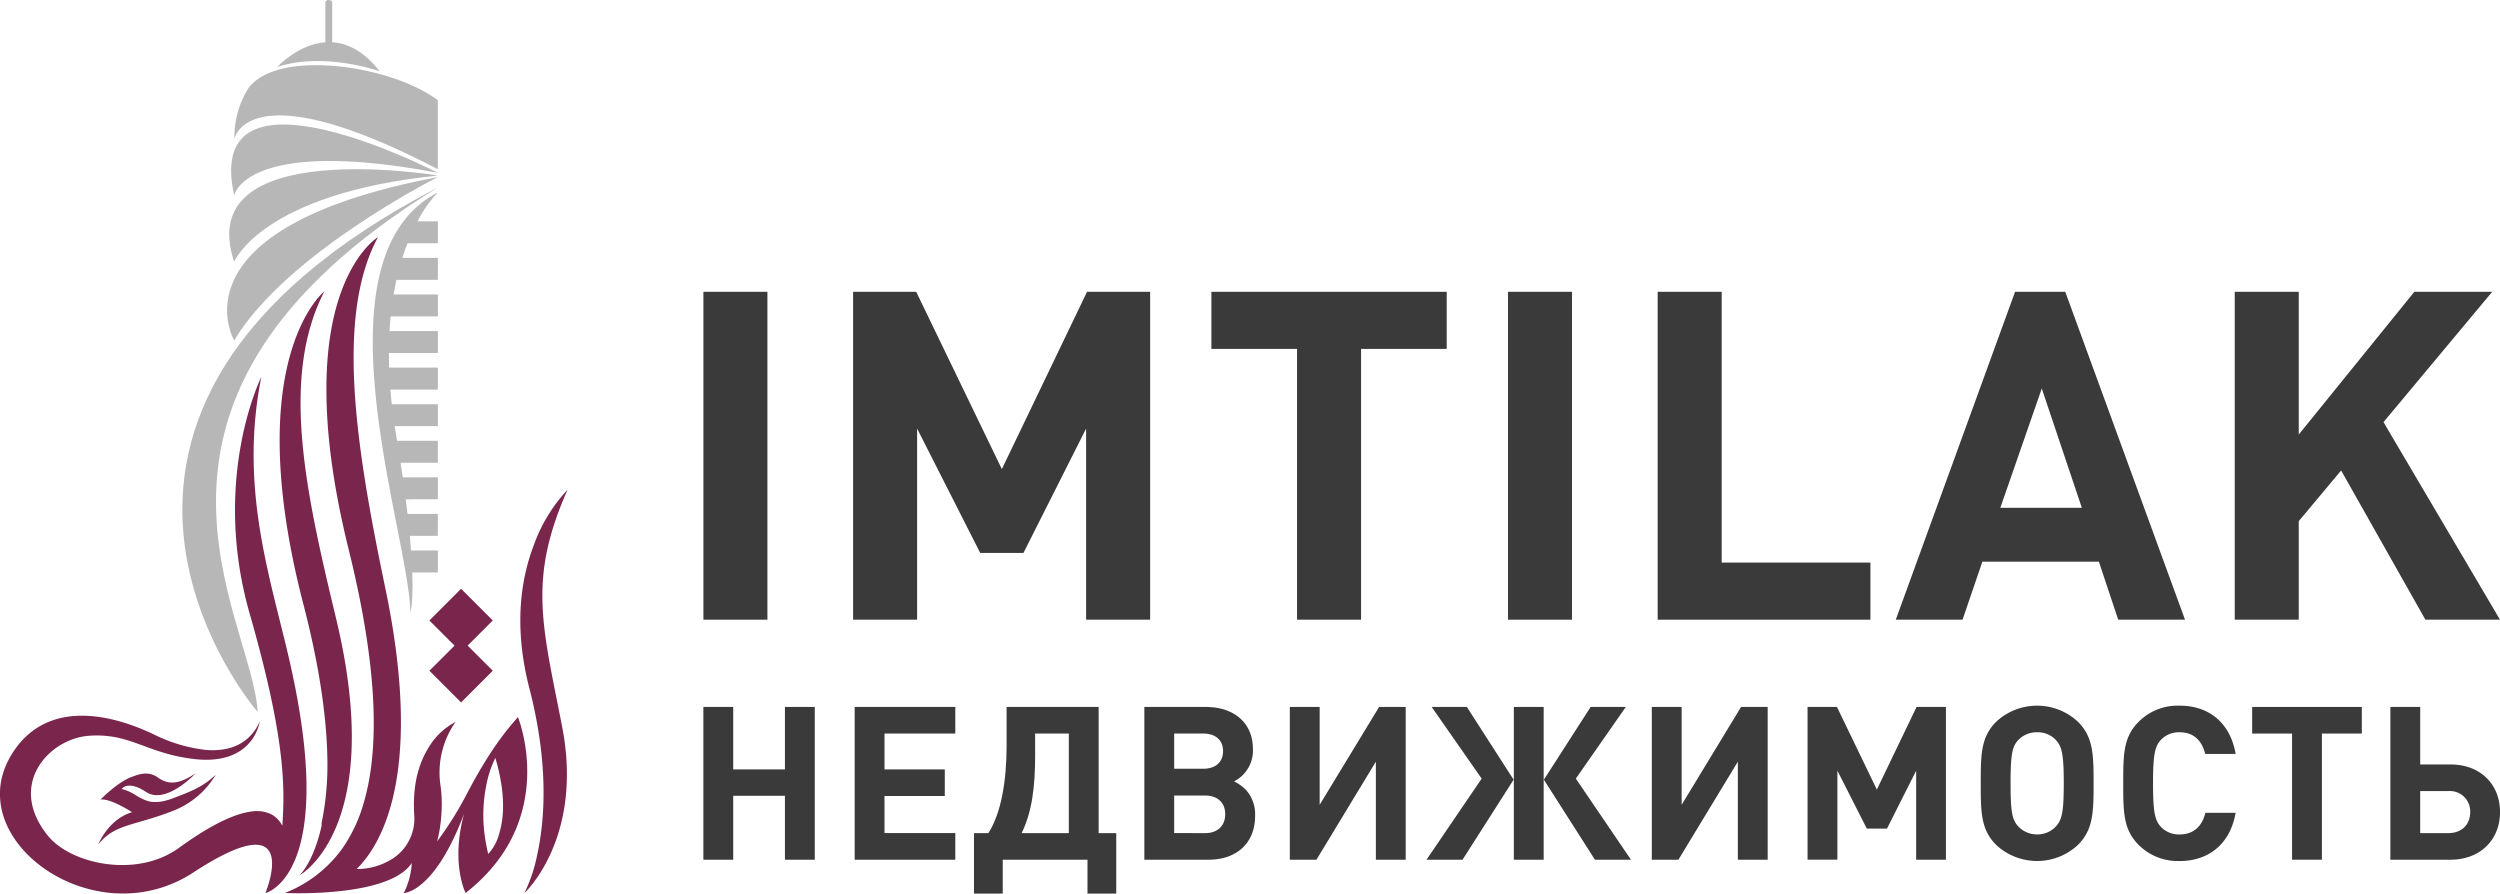 <svg id="Group_8541" data-name="Group 8541" xmlns="http://www.w3.org/2000/svg" xmlns:xlink="http://www.w3.org/1999/xlink" width="502.672" height="179.678" viewBox="0 0 502.672 179.678">
  <defs>
    <clipPath id="clip-path">
      <rect id="Rectangle_323" data-name="Rectangle 323" width="502.672" height="179.678" fill="none"/>
    </clipPath>
  </defs>
  <rect id="Rectangle_321" data-name="Rectangle 321" width="12.87" height="65.928" transform="translate(141.433 58.672)" fill="#3a3a3a"/>
  <path id="Path_17456" data-name="Path 17456" d="M305.482,154.394V115.967l-12.593,25h-8.7l-12.686-25v38.427h-12.87V88.466h12.686l17.222,35.649,17.13-35.649h12.686v65.928Z" transform="translate(-87.101 -29.793)" fill="#3a3a3a"/>
  <path id="Path_17457" data-name="Path 17457" d="M397.355,99.948v54.446H384.484V99.948H367.26V88.466h47.316V99.948Z" transform="translate(-123.686 -29.794)" fill="#3a3a3a"/>
  <rect id="Rectangle_322" data-name="Rectangle 322" width="12.87" height="65.928" transform="translate(303.211 58.672)" fill="#3a3a3a"/>
  <path id="Path_17458" data-name="Path 17458" d="M502.556,154.394V88.466h12.87v54.446h29.909v11.482Z" transform="translate(-169.251 -29.793)" fill="#3a3a3a"/>
  <path id="Path_17459" data-name="Path 17459" d="M619.468,154.394l-3.887-11.667H592.153l-3.982,11.667H574.746l23.982-65.928h10.093L632.9,154.394ZM604.1,107.911l-8.333,23.982h16.389Z" transform="translate(-193.563 -29.794)" fill="#3a3a3a"/>
  <path id="Path_17460" data-name="Path 17460" d="M713.62,88.465l-23.24,28.7v-28.7h-12.87v65.928h12.87V134.579l8.519-10.186,16.945,30h15L707.417,114.67l21.853-26.2Z" transform="translate(-228.172 -29.793)" fill="#3a3a3a"/>
  <path id="Path_17461" data-name="Path 17461" d="M229.645,245.043V232.187h-10.4v12.856h-6V214.328h6v12.553h10.4V214.328h6v30.716Z" transform="translate(-71.819 -72.181)" fill="#3a3a3a"/>
  <path id="Path_17462" data-name="Path 17462" d="M259.114,245.043V214.328h20.233v5.349H265.111v7.2h12.122v5.35H265.111v7.463h14.236v5.35Z" transform="translate(-87.265 -72.181)" fill="#3a3a3a"/>
  <g id="Group_8540" data-name="Group 8540">
    <g id="Group_8539" data-name="Group 8539" clip-path="url(#clip-path)">
      <path id="Path_17463" data-name="Path 17463" d="M318.105,251.859v-6.816H301.064v6.816h-5.781V239.694h2.89c2.546-3.926,3.668-10.44,3.668-17.515v-7.852h18.507v25.367h3.538v12.165Zm-3.754-32.183h-6.773v4.444c0,6.083-.6,11.3-2.717,15.574h9.491Z" transform="translate(-99.445 -72.181)" fill="#3a3a3a"/>
      <path id="Path_17464" data-name="Path 17464" d="M367.3,230.937a7.3,7.3,0,0,1,1.9,5.306c0,5.393-3.623,8.8-9.4,8.8H346.934V214.327h12.338c5.781,0,9.491,3.279,9.491,8.456a6.958,6.958,0,0,1-3.8,6.514,8.3,8.3,0,0,1,2.329,1.639m-8.5-4.185c2.459,0,3.969-1.337,3.969-3.538s-1.509-3.538-3.969-3.538H352.93v7.075Zm.388,12.942c2.459,0,4.012-1.467,4.012-3.8s-1.553-3.753-4.012-3.753H352.93v7.549Z" transform="translate(-116.84 -72.181)" fill="#3a3a3a"/>
      <path id="Path_17465" data-name="Path 17465" d="M408.336,245.043V225.328l-11.95,19.715h-5.35V214.328h6V234l11.949-19.672h5.35v30.716Z" transform="translate(-131.693 -72.181)" fill="#3a3a3a"/>
      <path id="Path_17466" data-name="Path 17466" d="M432.477,245.044l11.088-16.307-10.052-14.408h7.075l9.4,14.624-10.268,16.092Zm17.558-30.716h6v30.716h-6Zm16.307,30.716-10.267-16.092,9.4-14.624h7.075L462.5,228.736l11.086,16.307Z" transform="translate(-145.65 -72.181)" fill="#3a3a3a"/>
      <path id="Path_17467" data-name="Path 17467" d="M518.079,245.043V225.328l-11.95,19.715h-5.35V214.328h6V234l11.949-19.672h5.35v30.716Z" transform="translate(-168.653 -72.181)" fill="#3a3a3a"/>
      <path id="Path_17468" data-name="Path 17468" d="M569.837,245.043v-17.9l-5.868,11.647h-4.054L554,227.14v17.9h-6V214.328h5.91l8.024,16.609,7.981-16.609h5.91v30.716Z" transform="translate(-184.558 -72.181)" fill="#3a3a3a"/>
      <path id="Path_17469" data-name="Path 17469" d="M620.047,241.935a12.056,12.056,0,0,1-16.437,0c-3.063-3.063-3.106-6.514-3.106-12.38s.042-9.319,3.106-12.382a12.054,12.054,0,0,1,16.437,0c3.063,3.063,3.149,6.514,3.149,12.382s-.086,9.317-3.149,12.38m-4.357-21.009a4.988,4.988,0,0,0-3.839-1.639,5.15,5.15,0,0,0-3.882,1.639c-1.122,1.294-1.467,2.762-1.467,8.629s.345,7.289,1.467,8.584a5.178,5.178,0,0,0,3.882,1.683,5.015,5.015,0,0,0,3.839-1.683c1.121-1.295,1.509-2.718,1.509-8.584s-.388-7.335-1.509-8.629" transform="translate(-202.238 -72.05)" fill="#3a3a3a"/>
      <path id="Path_17470" data-name="Path 17470" d="M655.045,245.171a11.105,11.105,0,0,1-8.24-3.235c-3.064-3.063-3.107-6.515-3.107-12.382s.042-9.318,3.107-12.381a11.1,11.1,0,0,1,8.24-3.236c5.737,0,10.137,3.279,11.259,9.707h-6.126c-.6-2.5-2.157-4.357-5.133-4.357a4.956,4.956,0,0,0-3.839,1.6c-1.122,1.294-1.511,2.8-1.511,8.671s.389,7.377,1.511,8.672a4.956,4.956,0,0,0,3.839,1.6c2.976,0,4.572-1.855,5.176-4.357H666.3c-1.122,6.428-5.566,9.706-11.259,9.706" transform="translate(-216.785 -72.05)" fill="#3a3a3a"/>
      <path id="Path_17471" data-name="Path 17471" d="M696.815,219.677v25.367h-6V219.677h-8.024v-5.35h22.045v5.35Z" transform="translate(-229.951 -72.181)" fill="#3a3a3a"/>
      <path id="Path_17472" data-name="Path 17472" d="M736.767,245.043H724.688V214.327h6v11.562h6.082c6,0,9.965,3.969,9.965,9.578s-4.012,9.577-9.965,9.577m-.475-13.8h-5.608v8.455h5.608c2.719,0,4.444-1.683,4.444-4.227a4.091,4.091,0,0,0-4.444-4.228" transform="translate(-244.06 -72.181)" fill="#3a3a3a"/>
      <path id="Path_17473" data-name="Path 17473" d="M70.271,86.532c10.509-17.572,40.952-32.847,40.952-32.847C57.018,63.95,70.271,86.532,70.271,86.532" transform="translate(-23.185 -18.08)" fill="#b7b7b7"/>
      <path id="Path_17474" data-name="Path 17474" d="M70.488,69.918s5.5-13.712,40.953-17.346c0,0-49.531-8.27-40.953,17.346" transform="translate(-23.403 -17.277)" fill="#b7b7b7"/>
      <path id="Path_17475" data-name="Path 17475" d="M70.685,51.994s2.191-11.842,40.953-4.534c0,0-47.449-24.62-40.953,4.534" transform="translate(-23.599 -12.712)" fill="#b7b7b7"/>
      <path id="Path_17476" data-name="Path 17476" d="M73.733,24.623a18.54,18.54,0,0,0-2.663,9.985s2.417-13.98,40.9,6.07V26.818c-9.328-7.083-32.627-10.506-38.241-2.195" transform="translate(-23.935 -6.655)" fill="#b7b7b7"/>
      <path id="Path_17477" data-name="Path 17477" d="M70.421,162.3c-.9-18.941-33.459-62.629,36.234-105.476C18.616,102.615,70.421,162.3,70.421,162.3" transform="translate(-18.617 -19.139)" fill="#b7b7b7"/>
      <path id="Path_17478" data-name="Path 17478" d="M104.661,14.34C101.426,10.2,98.109,8.678,95.107,8.5V.48c0-.265-.309-.48-.69-.48s-.688.215-.688.48V8.5c-5.517.394-9.658,4.963-9.658,4.963,9.422-3.126,20.59.873,20.59.873" transform="translate(-28.313)" fill="#b7b7b7"/>
      <path id="Path_17479" data-name="Path 17479" d="M126.1,58.342a20.2,20.2,0,0,0-6.908,5.808h-.013v.019c-14.633,19.291,1.362,65.175,1.39,78.732,0,0,.6-1.86.383-8.154H126.1v-4.412H120.7q-.1-1.376-.246-2.941h5.64v-4.412h-6.1q-.164-1.408-.36-2.941H126.1v-4.411h-7.065q-.2-1.424-.438-2.943h7.5v-4.412h-8.205c-.066-.4-.133-.805-.2-1.215q-.146-.872-.276-1.726H126.1v-4.412h-9.265q-.167-1.5-.283-2.941H126.1V93.566h-9.8q-.05-1.507-.047-2.942H126.1V86.213h-9.717q.089-1.516.23-2.942H126.1V78.859H117.2q.261-1.534.576-2.942H126.1V71.5h-7.136q.5-1.573,1.035-2.942h6.1V64.15h-4.078a23.892,23.892,0,0,1,4.079-5.808" transform="translate(-38.059 -19.648)" fill="#b7b7b7"/>
      <path id="Path_17480" data-name="Path 17480" d="M57.641,168.888c-3.948-16.352-9.33-33.355-5.1-54.6,0,0-10.144,20.349-2.335,47.6,7.115,24.836,7.115,34.657,6.564,42.624-.1-.182-.2-.35-.307-.513-.028-.043-.058-.085-.086-.127-.086-.125-.176-.244-.267-.357-.028-.034-.054-.07-.083-.1a5.059,5.059,0,0,0-.362-.387c-.029-.028-.058-.052-.087-.078q-.149-.137-.305-.259c-.046-.036-.093-.072-.141-.105-.1-.073-.2-.141-.307-.2-.04-.025-.08-.052-.12-.076-.121-.07-.244-.134-.371-.193v0a6.966,6.966,0,0,0-3.956-.434l-.017,0c-.05.007-.1.02-.154.028-.156.024-.313.052-.471.084-.1.019-.194.036-.292.058-.193.042-.389.091-.585.143-.064.017-.127.03-.191.048-.257.071-.517.15-.779.235-.091.03-.183.063-.275.094-.18.061-.361.124-.543.192q-.16.06-.32.123-.26.1-.522.209l-.319.134q-.285.122-.572.254c-.09.04-.178.08-.269.121-.279.131-.56.265-.842.407l-.109.056q-.375.189-.751.389c-.093.049-.185.1-.278.151q-.3.161-.6.328l-.3.17q-.3.171-.6.348c-.091.054-.181.106-.271.161q-.362.216-.724.44l-.137.084q-.439.273-.875.554l-.165.107q-.348.226-.694.456l-.26.174q-.3.2-.6.409l-.267.184q-.312.215-.62.432l-.22.155q-.415.294-.824.59c-.249.181-.5.352-.761.517-.082.052-.166.1-.249.152-.176.109-.354.217-.534.319-.1.057-.2.111-.305.166-.166.09-.333.178-.5.262-.108.054-.217.106-.326.158q-.251.118-.5.228c-.11.048-.22.1-.332.141-.175.072-.352.14-.529.206-.105.04-.211.08-.317.118-.2.07-.4.135-.6.2-.086.027-.17.057-.257.083-.287.086-.574.166-.865.239-.058.015-.117.027-.176.04-.233.056-.466.11-.7.158-.111.023-.222.042-.332.062-.184.034-.369.068-.554.1-.123.02-.247.037-.371.054-.174.025-.348.048-.523.068-.129.015-.257.029-.385.042q-.258.025-.516.044c-.129.009-.259.019-.388.027-.174.01-.349.017-.523.023-.125,0-.251.01-.376.013-.193,0-.385,0-.578,0-.105,0-.212,0-.318,0-6.006-.117-11.778-2.518-14.528-5.941-8.212-10.225.228-19.346,8.089-20.029.227-.02.45-.035.67-.047.141-.008.279-.013.417-.019.109,0,.22-.009.327-.011.136,0,.27,0,.4,0H19.8c.133,0,.263.006.393.01.1,0,.2.006.3.011.129.006.257.015.383.023.1.007.192.013.287.021.126.011.251.023.375.036l.275.029q.186.022.369.048l.263.037c.122.019.243.038.363.059.085.015.169.029.253.044.121.022.241.046.361.07l.24.05.361.082.229.054c.121.03.241.06.361.092l.218.058c.122.033.243.067.363.1l.21.062q.184.054.366.111l.2.062.377.122.182.061.392.133.162.056q.209.073.418.148l.125.045.473.171.028.01c.474.173.953.351,1.441.53l.107.039.418.151.216.078.361.128.266.094.34.117.294.1.335.109c.1.034.207.068.312.1s.225.07.338.105l.326.1.343.1.343.1c.116.033.235.064.353.1s.233.064.353.094.245.061.369.092.241.06.365.09.254.057.381.086.25.057.378.084.266.053.4.08.259.053.391.078.277.049.416.073.267.048.4.07.3.046.453.068c.134.02.265.041.4.06.186.026.379.048.571.072l.315.04c.054.006.1.008.158.014.3.032.6.06.893.08h0c11.011.728,12.063-7.693,12.063-7.693a9.008,9.008,0,0,1-5.655,5.257c-.1.032-.2.062-.3.091s-.194.055-.292.081-.208.052-.314.076-.2.044-.3.064-.221.043-.334.062-.2.032-.306.047c-.118.017-.236.033-.357.047-.1.011-.2.021-.305.03-.127.011-.254.023-.384.031-.1.007-.2.01-.3.014-.137.006-.274.012-.414.013-.1,0-.194,0-.292,0-.149,0-.3,0-.45-.006-.089,0-.181-.009-.272-.014-.164-.008-.328-.015-.5-.029a31.26,31.26,0,0,1-10.647-3.189c-10.226-4.818-22.215-6.346-28.587,4.29,0,.006-.007.013-.011.019-.139.233-.269.466-.394.7-.04.075-.079.151-.118.225-.09.174-.176.347-.258.521-.036.076-.072.151-.107.227-.1.228-.2.457-.294.685l-.019.046c-.094.237-.179.474-.259.712-.026.076-.049.151-.074.227q-.085.262-.158.523c-.021.076-.043.152-.063.227-.06.227-.115.454-.164.68,0,.015-.007.029-.01.044-.05.24-.092.479-.13.719-.011.074-.021.147-.031.221-.025.176-.046.351-.064.527-.007.074-.016.148-.022.222-.02.227-.035.454-.044.679l0,.04c-.009.239-.009.478-.005.716,0,.07,0,.139.006.209q.008.266.026.53c0,.07.009.141.015.211.019.226.041.451.07.676,0,.011,0,.022,0,.033.031.237.07.472.113.707.012.065.025.13.038.194.034.177.072.353.113.529.015.066.031.133.046.2.056.224.115.446.18.667,0,.008,0,.016.007.024.069.231.145.462.224.692.021.059.043.118.064.178.063.175.129.349.2.523.025.061.048.123.074.184q.134.325.282.647l.009.021c.1.224.214.446.328.668l.087.164c.09.17.182.338.277.506l.1.172c.121.206.244.412.373.615l.014.023c.136.214.278.424.423.635l.107.152q.17.242.35.48l.123.162c.147.192.3.384.453.572l.022.027c.165.2.335.4.509.594l.128.141q.2.225.412.445c.049.052.1.1.147.155.169.174.34.346.515.516l.039.039c.19.184.385.364.583.543.05.045.1.09.152.135q.227.2.46.4l.176.148q.275.229.557.45l.068.054q.317.247.645.484c.058.043.118.085.178.127q.247.176.5.349l.2.138c.194.13.39.257.589.383l.1.063c.229.143.462.283.7.42l.207.119q.261.148.525.293l.235.127q.3.159.6.312l.137.069c.243.12.489.236.736.35l.237.106q.269.12.54.235l.267.111q.3.124.608.241c.059.023.117.046.176.068.254.1.511.187.768.275.088.031.177.059.265.088q.274.091.55.176c.1.031.2.061.3.09q.3.09.61.174c.07.019.139.04.21.058.263.07.528.135.794.2.095.023.19.043.286.064q.279.062.559.119l.315.062q.307.058.617.109c.077.013.153.027.23.039.271.043.544.081.816.116l.3.034q.287.034.575.061c.107.011.215.021.323.029q.313.026.629.044c.08.005.159.011.239.015l.027,0h.008A25.641,25.641,0,0,0,38.9,213.9c5.139-3.359,8.675-4.948,11.079-5.409h0c5.68-1.089,5.024,4.135,4.149,7.3h0a21.09,21.09,0,0,1-.765,2.273s15.291-3.56,4.276-49.169" transform="translate(0 -38.489)" fill="#7a254c"/>
      <path id="Path_17481" data-name="Path 17481" d="M131.368,193.791l-1.185,1.185,3.8,3.8,2.573,2.573,6.37-6.37-5.056-5.056,5.056-5.056-6.37-6.37-2.573,2.573-3.8,3.8,3.156,3.156,1.9,1.9Z" transform="translate(-43.843 -60.113)" fill="#7a254c"/>
      <path id="Path_17482" data-name="Path 17482" d="M44.7,242.03a17.126,17.126,0,0,0,8.725-7.327c-2.647,2.638-6.053,3.764-8.355,4.657-.182.07-.357.135-.53.2l-.138.047c-.123.042-.245.083-.365.121l-.159.048c-.109.033-.216.064-.322.093l-.155.042c-.106.028-.21.053-.312.076l-.132.031c-.122.026-.241.05-.358.071l-.061.012q-.2.035-.4.058l-.1.011c-.093.01-.184.019-.274.026l-.136.008c-.074,0-.149.007-.221.009h-.14c-.068,0-.135,0-.2,0l-.135-.005c-.068,0-.135-.009-.2-.015l-.117-.011c-.1-.011-.2-.025-.29-.04l-.1-.02c-.062-.011-.125-.023-.185-.037-.042-.009-.084-.02-.126-.031l-.151-.04-.125-.037a10.922,10.922,0,0,1-2.4-1.205h0l-.038-.022q-.212-.126-.432-.25l-.066-.036c-.157-.086-.316-.17-.481-.252l-.056-.027c-.167-.081-.34-.158-.52-.229l-.06-.024c-.18-.071-.368-.135-.564-.194a.372.372,0,0,0-.038-.013l.007,0c-.159-.046-.322-.09-.494-.127a.9.9,0,0,1,.08-.1l.021-.023.015-.017.025-.025.019-.019.029-.026.046-.04.032-.025.036-.028.032-.023.039-.027.036-.023.044-.027.038-.023.052-.028.038-.02.066-.031.034-.015c.034-.015.07-.029.108-.042l.023-.007c.031-.011.063-.021.1-.031l.043-.011.086-.021.049-.011.09-.017.052-.007.1-.012.05,0c.04,0,.082-.005.124-.007l.037,0a3.215,3.215,0,0,1,.359.015l.049.006c.048,0,.1.011.145.019l.064.01.143.027.07.015c.05.011.1.023.153.036l.069.018c.058.016.118.034.178.052l.054.017c.159.052.326.114.5.188l.075.033c.062.027.126.055.19.086l.1.048c.059.029.118.058.178.09l.113.059c.059.031.119.064.18.1l.119.068c.062.036.125.074.189.113l.123.074c.074.046.151.1.227.146l.087.056c.107.071.216.132.324.19.04.021.08.042.119.061.019.009.037.02.056.029h0c3.989,1.864,9.469-4.032,9.469-4.032-2.321,1.549-4.1,2.14-5.753,1.732-.08-.02-.159-.039-.238-.064s-.134-.045-.2-.069-.146-.052-.218-.082a5.829,5.829,0,0,1-1.192-.678c-1.746-1.268-3.5-.735-4.78-.285l-.041.014-.342.12c-.122.042-.245.091-.368.142l-.09.038c-.121.052-.243.106-.366.166l-.027.013c-.116.057-.232.117-.348.18l-.1.052c-.123.067-.245.137-.367.209l-.028.017c-.118.071-.236.144-.353.218l-.08.051q-.188.121-.374.247l-.011.008q-.182.124-.361.254l-.066.047c-.12.087-.24.175-.357.263l-.009.007h0a29.745,29.745,0,0,0-2.416,2.055h0l-.118.111-.017.017-.1.094-.022.021-.079.076-.027.026-.064.062-.03.029-.041.041-.041.041-.019.019-.084.085c.064-.009.131-.014.2-.017s.139,0,.212,0,.166.011.253.02c2.192.248,5.669,2.531,5.678,2.537-.2.058-.385.123-.571.192l-.131.05c-.161.062-.318.128-.472.2l-.07.031c-.174.081-.344.168-.509.257l-.1.058q-.2.115-.4.239l-.094.059q-.233.15-.452.309l-.054.04c-.129.1-.255.194-.378.293l-.086.07c-.274.227-.529.462-.769.7l-.032.03h0a12.988,12.988,0,0,0-2.673,3.975c3.259-4.144,7-3.669,14.888-6.712" transform="translate(-10.039 -78.948)" fill="#7a254c"/>
      <path id="Path_17483" data-name="Path 17483" d="M167.238,148.486a31.978,31.978,0,0,0-6.709,10.93l-.021.056q-.119.307-.235.624l-.04.111q-.106.293-.21.592l-.05.148q-.1.285-.191.575c-.02.06-.039.119-.058.18q-.09.279-.176.563l-.062.206q-.082.278-.161.56c-.021.075-.042.15-.063.225-.051.185-.1.373-.15.562-.021.08-.042.16-.062.24q-.072.283-.14.57c-.02.083-.04.166-.059.249-.045.194-.088.389-.131.586-.019.084-.037.167-.055.252-.042.2-.082.406-.123.611-.016.082-.033.163-.048.247-.04.216-.079.435-.117.655-.013.074-.027.146-.038.22-.042.248-.08.5-.118.752-.007.048-.015.095-.022.143q-.133.915-.231,1.872c0,.034-.006.07-.009.1q-.042.42-.076.846c-.007.094-.013.19-.02.285-.017.227-.033.455-.046.686-.007.118-.011.238-.017.357-.011.21-.021.42-.029.633,0,.133-.007.268-.011.4-.005.2-.011.4-.014.608,0,.143,0,.288,0,.433,0,.2,0,.4,0,.6,0,.151,0,.3.007.455q0,.3.013.6c0,.157.011.315.017.473q.012.3.027.6.013.245.028.491c.012.2.025.4.04.6.013.168.025.337.04.506q.025.3.054.6c.017.172.033.344.051.517.021.2.045.408.069.613.021.176.041.351.064.528.026.206.054.414.084.621.025.18.049.359.076.54.031.208.065.417.1.627.029.184.058.367.09.553.036.211.076.424.115.638.034.186.067.372.1.56.042.216.087.434.132.651.038.189.076.377.117.567.047.22.1.444.15.666.043.19.084.379.13.572.056.234.117.472.176.708.044.178.086.353.132.533q.18.692.346,1.374c.027.111.053.221.08.332q.12.5.235.995c.035.155.07.308.1.463.064.283.127.566.187.846.036.168.072.336.107.5q.084.4.162.789c.034.172.069.343.1.513.05.257.1.513.146.768.031.166.063.334.092.5.049.269.095.536.14.8.025.145.051.292.075.436q.1.595.188,1.181c.019.128.036.254.055.382.04.268.079.536.115.8.024.176.046.349.069.523.028.214.056.428.082.641.022.183.043.364.064.545q.035.3.068.6.03.276.058.548.029.288.056.573c.017.182.035.363.05.544s.032.374.046.56.029.354.042.53.026.378.038.566c.011.167.023.336.032.5q.029.5.051.984c.008.17.013.337.02.505s.014.346.019.515.009.344.013.516.008.324.011.483,0,.342.007.511,0,.312,0,.467,0,.334,0,.5l0,.458c0,.162,0,.324-.007.485s-.007.306-.011.458-.007.309-.012.461-.012.322-.019.482c-.009.221-.018.44-.029.657-.01.2-.02.4-.031.592-.008.136-.018.269-.027.4-.01.152-.02.3-.03.454l-.032.407q-.018.217-.036.431l-.036.394c-.014.143-.028.285-.042.426s-.026.251-.039.375c-.015.144-.032.286-.048.428-.013.117-.027.234-.04.35-.019.154-.038.305-.058.456-.013.1-.025.2-.038.3q-.045.33-.092.651c-.007.046-.013.092-.021.137q-.049.329-.1.649c-.013.08-.026.157-.039.235-.026.155-.052.308-.079.46-.015.085-.031.168-.046.252q-.039.214-.078.423l-.048.246q-.041.21-.083.414l-.046.223c-.03.145-.062.288-.093.429a31.086,31.086,0,0,1-2.6,7.788s11.971-10.977,7.6-33.478c-3.94-20.269-6.937-29.623,1.089-47.628" transform="translate(-53.124 -50.007)" fill="#7a254c"/>
      <path id="Path_17484" data-name="Path 17484" d="M133.247,168.391c-.471.57-1.19,1.364-2.135,2.543l-.014.017-.194.244-.057.072-.2.258-.054.069-.216.281-.041.054c-.607.8-1.287,1.734-2.034,2.843l-.007.009c-1.246,1.85-2.682,4.176-4.289,7.124v0l-.053.1c-.346.635-.7,1.3-1.059,1.99l-.04.076q-.194.372-.392.739c-.048.089-.1.176-.144.265q-.162.3-.327.594l-.129.229q-.221.394-.446.781l-.09.154q-.187.32-.375.635l-.141.234q-.187.31-.375.615l-.091.148q-.232.374-.464.737c-.036.057-.072.113-.108.169q-.186.289-.371.574l-.122.186c-.154.233-.307.464-.459.69-.568.843-1.124,1.627-1.653,2.344-.052.07-.1.14-.154.208a28.96,28.96,0,0,0,.712-3.938l0-.027c.019-.168.038-.34.056-.516l0-.04q.054-.546.092-1.135c0-.014,0-.027,0-.04h0a26.926,26.926,0,0,0-.176-5.379,17.718,17.718,0,0,1,3.006-12.923,13.676,13.676,0,0,0-5.414,5.141v0c-.082.13-.161.266-.241.4s-.16.277-.239.42-.144.259-.214.394c-.054.1-.105.211-.158.317-.062.125-.124.251-.184.381-.052.113-.1.229-.154.344-.058.132-.115.265-.171.4q-.074.179-.145.363c-.055.141-.108.286-.16.432-.045.124-.09.247-.132.375-.053.157-.1.319-.154.482-.038.123-.077.244-.113.369-.056.2-.109.4-.161.6-.025.1-.053.194-.077.294-.073.3-.141.612-.2.929-.021.105-.038.216-.057.322-.04.223-.08.447-.115.677-.02.135-.037.275-.056.413-.028.212-.055.424-.078.641-.016.149-.029.3-.043.452q-.029.324-.05.659c-.01.156-.019.314-.027.474-.011.231-.017.467-.023.7,0,.158-.008.315-.009.476,0,.262,0,.531.009.8,0,.143,0,.283.008.428.014.4.034.812.064,1.231,0,.017,0,.033,0,.049a9.542,9.542,0,0,1-4.629,8.688,13.143,13.143,0,0,1-6.957,1.919c3.977-3.939,13.952-17.269,5.751-56.514-5.942-28.429-10.031-54.664-1.467-70.53,0,0-3.13,1.852-5.949,7.588q-.1.2-.2.408c-.032.068-.064.134-.1.2-.081.172-.16.35-.24.529l-.1.222c-.08.186-.16.373-.241.566l-.076.189q-.1.244-.2.495l-.081.208c-.078.2-.156.415-.232.627l-.086.238c-.077.218-.153.438-.229.663l-.068.208c-.064.2-.128.4-.191.6-.021.068-.042.133-.063.2-.074.241-.146.488-.218.737l-.07.246c-.071.254-.141.511-.209.773l-.056.218q-.092.359-.18.73c-.014.058-.029.115-.042.173-.066.283-.131.571-.193.862l-.054.249q-.093.438-.179.891c-.015.075-.029.152-.043.227q-.082.435-.158.882c-.008.043-.015.086-.023.129-.055.326-.107.66-.158,1-.013.082-.025.164-.037.247q-.073.5-.139,1.019c-.01.076-.019.154-.029.231-.044.353-.086.71-.125,1.073,0,.022-.005.044-.007.066-.04.373-.076.753-.11,1.138-.007.078-.014.155-.021.233q-.049.57-.089,1.157c-.005.078-.011.157-.015.236-.027.409-.052.822-.072,1.244l0,.049c-.02.416-.036.84-.049,1.268,0,.071-.005.141-.007.213q-.018.643-.027,1.3c0,.08,0,.16,0,.239,0,.456-.007.916,0,1.385,0,.023,0,.048,0,.071,0,.465.011.936.021,1.414,0,.06,0,.119,0,.178q.018.722.048,1.464c0,.078.006.157.009.235q.032.757.076,1.534c0,.031,0,.062.005.092q.046.778.1,1.577c0,.045.006.09.009.135q.06.8.133,1.629c.007.078.014.155.021.233q.076.834.165,1.689l.012.109q.093.874.2,1.772c0,.021,0,.042.007.063q.108.892.233,1.81c.01.075.021.15.031.225q.125.914.266,1.85l.02.13q.293,1.933.657,3.967c.012.068.025.136.036.2q.18,1,.378,2.021c.01.049.02.1.029.149q.409,2.1.895,4.3c.013.062.027.123.04.184q.241,1.088.5,2.2c.012.052.025.1.036.157q.269,1.139.555,2.3c6.186,24.986,5.993,40.724,3.036,50.842a30.684,30.684,0,0,1-4.329,9.242,25.907,25.907,0,0,1-11.535,8.938h0s14.668.73,22.14-3.2h0l.014-.007c.35-.185.684-.379,1-.585l.027-.018q.215-.14.418-.288l.061-.044c.137-.1.271-.2.4-.31l.017-.014c.137-.113.269-.229.4-.349.012-.011.023-.022.034-.033.106-.1.208-.2.307-.31.03-.031.058-.064.088-.1q.122-.136.237-.277l.079-.1c.1-.125.19-.251.277-.381q-.011.3-.036.595c0,.054-.012.107-.017.161-.014.141-.028.283-.046.421-.008.058-.017.114-.026.171-.019.133-.038.265-.06.395-.009.054-.021.105-.031.158-.024.131-.048.261-.076.388-.01.046-.021.092-.031.137-.03.131-.059.261-.091.386l-.03.115c-.034.13-.068.259-.1.383-.009.031-.018.061-.027.092-.038.128-.076.253-.115.374l-.024.074a14.2,14.2,0,0,1-.882,2.155l-.007.019s4.325-.015,9.228-9.392l.077-.147.154-.3.117-.23.132-.266c.046-.094.094-.189.14-.285l.117-.243c.052-.109.1-.218.156-.328.036-.076.071-.152.107-.229.056-.121.113-.243.169-.367l.1-.21c.061-.136.123-.274.184-.413l.083-.188c.066-.151.132-.3.2-.458l.072-.168q.108-.256.217-.519c.017-.042.034-.084.052-.125q.121-.3.244-.6c.009-.022.018-.044.027-.066.185-.464.369-.942.554-1.437-.107.39-.2.771-.292,1.149-.017.073-.033.145-.05.218q-.108.469-.2.924c-.014.07-.029.141-.042.211q-.212,1.086-.337,2.094c-.009.066-.016.132-.024.2-.033.276-.062.547-.086.814-.006.063-.012.126-.017.188-.054.639-.084,1.251-.095,1.834l0,.168c0,.242,0,.479,0,.712l0,.153q.019.83.084,1.571c0,.042.008.082.011.124.019.212.041.417.064.617,0,.036.008.072.013.107.057.466.125.9.2,1.3,0,.024.009.046.013.07q.052.276.107.531c0,.016.007.033.011.048.083.376.169.718.255,1.024v0a11.2,11.2,0,0,0,.691,1.9c18.983-14.84,10.5-35.4,10.5-35.4m-5.961,27.559c-.012-.048-.021-.094-.032-.141-.23-.95-.411-1.874-.552-2.77-.009-.059-.021-.119-.029-.177-.033-.219-.06-.434-.089-.649a30.363,30.363,0,0,1,.385-10.4,20.674,20.674,0,0,1,1.758-5.172c.021.072.038.14.059.212.109.376.215.749.31,1.113.045.17.082.333.124.5.065.261.132.523.19.777.041.178.076.35.113.525.05.233.1.469.147.7.035.178.064.349.095.523.04.216.08.434.115.645.028.174.05.341.076.511.03.2.06.408.086.606.022.168.038.33.056.493.021.192.043.385.06.572.015.161.026.316.037.474.014.182.028.364.038.541.009.153.014.3.019.452.007.173.013.346.017.514,0,.145,0,.287,0,.429,0,.164,0,.328,0,.487,0,.138-.007.273-.013.407-.005.155-.012.31-.021.46-.007.131-.017.259-.026.386q-.017.22-.036.433c-.013.124-.025.245-.039.365-.016.138-.032.275-.051.408q-.024.174-.05.344c-.021.129-.041.256-.064.381-.019.11-.039.219-.06.326s-.048.238-.074.354-.045.207-.07.307-.054.22-.082.326-.051.2-.078.292-.057.2-.087.3a9.7,9.7,0,0,1-2.234,4.156" transform="translate(-29.107 -24.216)" fill="#7a254c"/>
      <path id="Path_17485" data-name="Path 17485" d="M86.236,103.743c-.029.128-.058.253-.086.382-.05.235-.1.477-.147.718-.02.1-.04.192-.059.29q-.1.514-.194,1.048l-.018.111c-.056.32-.109.643-.16.974-.017.111-.033.226-.05.338-.038.259-.078.519-.113.784-.019.134-.035.273-.052.409-.033.249-.065.5-.095.754-.017.146-.032.3-.048.444-.028.251-.056.5-.081.756-.016.157-.029.317-.044.476-.023.253-.047.507-.068.765-.013.165-.025.334-.037.5-.019.259-.038.518-.055.782-.011.17-.019.345-.029.518-.015.266-.03.533-.042.8-.009.177-.015.357-.021.537-.011.273-.021.547-.029.826,0,.183-.009.369-.013.555-.006.282-.011.565-.015.852,0,.188,0,.378,0,.568,0,.291,0,.584,0,.879,0,.194,0,.389.006.585,0,.3.009.6.015.907,0,.2.01.4.015.6q.014.467.031.94c.008.2.017.4.026.607q.021.482.048.974.017.306.036.617c.02.333.042.67.066,1.009q.022.311.046.625c.026.346.054.7.085,1.047.018.21.036.42.055.632q.05.539.105,1.088c.021.211.042.422.065.635.04.374.083.753.127,1.133.025.212.048.422.074.636.048.389.1.784.15,1.18.028.212.055.422.084.636.056.408.115.82.175,1.235.031.208.06.415.092.625.064.429.133.863.2,1.3.033.2.064.4.1.608.075.454.155.915.235,1.377.034.193.066.384.1.578.087.487.18.981.273,1.477.033.176.064.349.1.525.1.529.21,1.065.319,1.6.031.151.059.3.09.449.122.591.25,1.19.381,1.793.023.1.043.2.066.307q.23,1.046.479,2.115l.008.034q.515,2.21,1.113,4.521.278,1.067.535,2.1c3.12,12.569,4.251,22.313,4.306,29.8A58.129,58.129,0,0,1,93.1,195.782c.082-.206.163-.416.244-.626-1.629,7.949-4.591,10.595-4.591,10.595s17.535-9.427,7.362-51.7c-6.185-25.706-11.205-48.515-2.337-65.747,0,0-4.568,3.632-7.2,13.987v-.009c-.039.155-.077.315-.115.473-.033.133-.066.265-.1.4-.045.193-.089.392-.133.59" transform="translate(-28.551 -29.739)" fill="#7a254c"/>
    </g>
  </g>
</svg>

